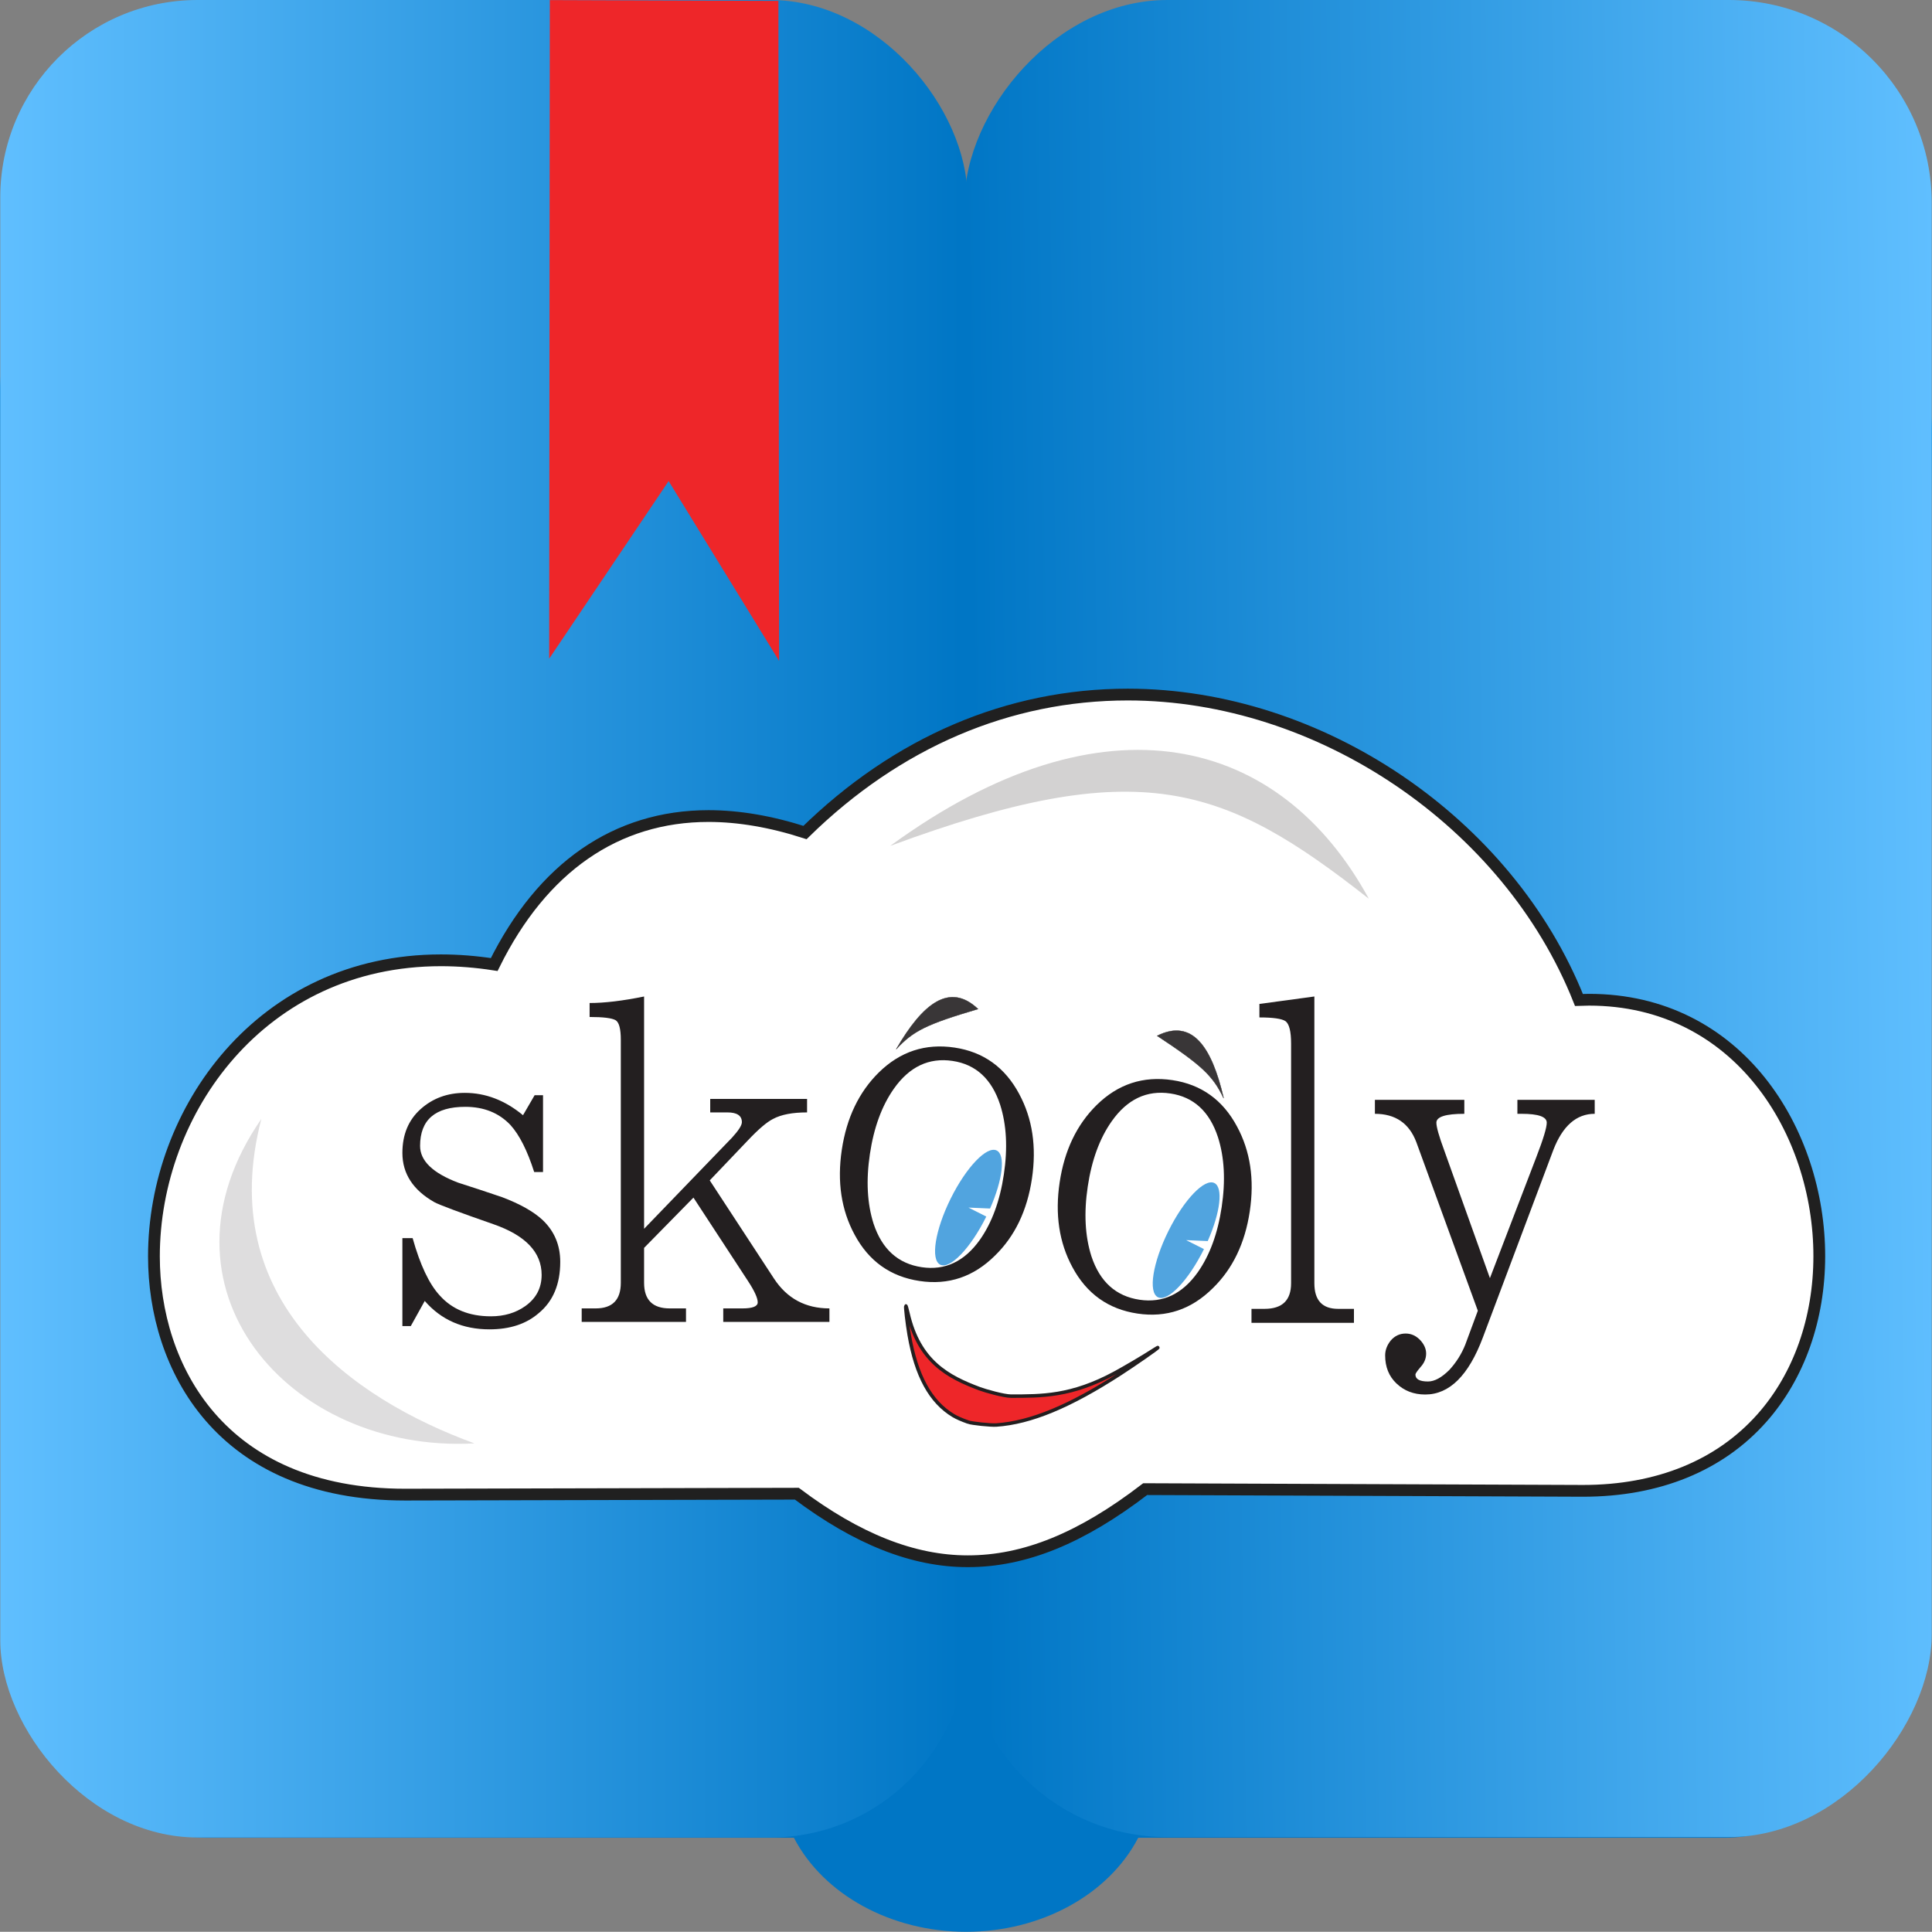 <?xml version="1.0" encoding="UTF-8" standalone="no"?>
<svg
   xmlns:dc="http://purl.org/dc/elements/1.1/"
   xmlns:cc="http://creativecommons.org/ns#"
   xmlns:rdf="http://www.w3.org/1999/02/22-rdf-syntax-ns#"
   xmlns:svg="http://www.w3.org/2000/svg"
   xmlns="http://www.w3.org/2000/svg"
   xmlns:xlink="http://www.w3.org/1999/xlink"
   xmlns:sodipodi="http://sodipodi.sourceforge.net/DTD/sodipodi-0.dtd"
   xmlns:inkscape="http://www.inkscape.org/namespaces/inkscape"
   inkscape:export-ydpi="99.009132"
   inkscape:export-xdpi="99.009132"
   inkscape:export-filename="/Users/georgratz/Desktop/skooly/App-KlassenbuchImages/logo_1024.png"
   sodipodi:docname="klassenbuch_app.svg"
   inkscape:version="1.0beta1 (32d4812, 2019-09-19)"
   id="svg8"
   version="1.1"
   viewBox="0 0 262.693 262.666"
   height="262.666mm"
   width="262.693mm">
  <rect x="0" y="0" width="262.693" height="262.666" fill="#808080" stroke="none"/>
  <defs
     id="defs2">
    <inkscape:path-effect
       is_visible="true"
       id="path-effect5863"
       effect="spiro" />
    <inkscape:path-effect
       effect="spiro"
       id="path-effect1398"
       is_visible="true" />
    <inkscape:path-effect
       is_visible="true"
       id="path-effect1395"
       effect="spiro" />
    <linearGradient
       id="linearGradient1143"
       inkscape:collect="always">
      <stop
         id="stop1139"
         offset="0"
         style="stop-color:#0076c5;stop-opacity:1" />
      <stop
         id="stop1141"
         offset="1"
         style="stop-color:#60bfff;stop-opacity:1" />
    </linearGradient>
    <inkscape:path-effect
       effect="spiro"
       id="path-effect4616"
       is_visible="true" />
    <inkscape:path-effect
       effect="spiro"
       id="path-effect4610"
       is_visible="true" />
    <inkscape:path-effect
       effect="spiro"
       id="path-effect4606"
       is_visible="true" />
    <inkscape:path-effect
       is_visible="true"
       id="path-effect3776"
       effect="spiro" />
    <clipPath
       clipPathUnits="userSpaceOnUse"
       id="clipPath2999">
      <path
         inkscape:connector-curvature="0"
         d="M 0,595.28 H 841.89 V 0 H 0 Z"
         id="path3001" />
    </clipPath>
    <clipPath
       clipPathUnits="userSpaceOnUse"
       id="clipPath2999-7">
      <path
         inkscape:connector-curvature="0"
         d="M 0,595.28 H 841.89 V 0 H 0 Z"
         id="path3001-9" />
    </clipPath>
    <linearGradient
       y2="50.616"
       x2="11.505"
       y1="50.632"
       x1="142.476"
       gradientUnits="userSpaceOnUse"
       id="linearGradient1449"
       xlink:href="#linearGradient1143"
       inkscape:collect="always" />
    <linearGradient
       gradientTransform="matrix(-1,0,0,1,-1.4840182e-6,1.050992e-7)"
       y2="55.473"
       x2="274.488"
       y1="57.348"
       x1="142.823"
       gradientUnits="userSpaceOnUse"
       id="linearGradient1453"
       xlink:href="#linearGradient1143"
       inkscape:collect="always" />
  </defs>
  <sodipodi:namedview
     fit-margin-bottom="0"
     fit-margin-right="0"
     fit-margin-left="0"
     fit-margin-top="0"
     inkscape:document-rotation="0"
     inkscape:snap-global="false"
     inkscape:snap-nodes="false"
     inkscape:snap-others="false"
     inkscape:snap-to-guides="false"
     inkscape:snap-grids="false"
     inkscape:window-maximized="0"
     inkscape:window-y="23"
     inkscape:window-x="38"
     inkscape:window-height="907"
     inkscape:window-width="1600"
     showgrid="false"
     inkscape:current-layer="layer1"
     inkscape:document-units="mm"
     inkscape:cy="694.31656"
     inkscape:cx="-315.46238"
     inkscape:zoom="0.35"
     inkscape:pageshadow="2"
     inkscape:pageopacity="0.0"
     borderopacity="1.0"
     bordercolor="#666666"
     pagecolor="#ffffff"
     id="base" />
  <g
     transform="translate(-11.651,-25.694)"
     id="layer1"
     inkscape:groupmode="layer"
     inkscape:label="Ebene 1">
    <g
       inkscape:export-ydpi="99.009132"
       inkscape:export-xdpi="99.009132"
       style="stroke-width:0.909"
       id="g2993"
       inkscape:label="RZ_skooly_logo"
       transform="matrix(0.364,0,0,-0.364,-9.203,263.253)">
      <path
         inkscape:connector-curvature="0"
         id="path3005"
         style="fill:#ffffff;fill-opacity:1;fill-rule:nonzero;stroke:none;stroke-width:0.909"
         d="m 670.604,148.987 -185.691,0.727 c -51.007,-39.677 -92.484,-40.539 -143.107,-1.921 l -166.294,-0.393 c -159.156,0 -117.5,240.859 40.273,212.538 13.425,28.681 48.334,82.995 129.122,55.342 114.564,115.222 278.036,44.169 320.697,-69.882 120.563,8.891 142.165,-196.411 5,-196.411" />
      <path
         inkscape:connector-curvature="0"
         id="path3009"
         style="fill:#ffffff;fill-opacity:1;fill-rule:nonzero;stroke:#202020;stroke-width:1.855;stroke-miterlimit:4;stroke-dasharray:none;stroke-opacity:1"
         d="m 411.986,114.489 c -22.878,-0.002 -46.383,9.291 -71.819,28.403 l -164.643,-0.388 c -77.932,0 -105.579,53.944 -105.579,100.134 0,61.204 45.127,124.511 120.647,124.511 7.274,0 14.784,-0.597 22.376,-1.776 20.205,40.86 51.288,62.427 90.08,62.427 12.677,0 26.303,-2.328 40.547,-6.924 38.711,37.959 85.559,58.001 135.672,58.001 80.856,0 159.989,-53.785 189.621,-128.39 1.427,0.058 2.847,0.086 4.247,0.086 62.856,0 96.771,-55.529 96.771,-107.777 0,-26.319 -8.534,-50.469 -24.032,-68.001 -17.752,-20.085 -43.781,-30.703 -75.27,-30.703 l -184.03,0.719 c -26.948,-20.68 -50.685,-30.322 -74.588,-30.322"
         sodipodi:nodetypes="cccsscscscsscccc" />
      <path
         inkscape:connector-curvature="0"
         id="path3013"
         style="fill:#ee2629;fill-opacity:1;fill-rule:nonzero;stroke:none;stroke-width:0.909"
         d="m 412.135,173.014 c -2.639,0.928 -4.705,1.836 -6.226,2.744 -9.569,5.756 -15.573,16.741 -18.527,33.913 -0.823,4.809 -1.654,11.942 -1.405,12.171 0.076,0.086 0.468,-1.281 0.869,-3.021 4.648,-20.384 16.922,-26.838 30.088,-31.771 2.411,-0.908 10.231,-3.137 13.29,-3.137 12.697,0.02 25.279,-0.171 43.54,9.705 4.226,2.285 12.181,6.98 15.738,9.293 1.415,0.918 2.552,1.587 2.533,1.501 -0.067,-0.335 -9.628,-6.999 -15.699,-10.937 -21.397,-13.873 -37.852,-20.699 -52.317,-21.694 -2.37,-0.163 -10.23,0.65 -11.884,1.233" />
      <path
         inkscape:connector-curvature="0"
         id="path3017"
         style="fill:none;stroke:#231f20;stroke-width:1.3;stroke-linecap:round;stroke-linejoin:miter;stroke-miterlimit:4;stroke-dasharray:none;stroke-opacity:1"
         d="m 412.135,173.014 c -2.639,0.928 -4.705,1.836 -6.226,2.744 -9.569,5.756 -15.573,16.741 -18.527,33.913 -0.823,4.809 -1.654,11.942 -1.405,12.171 0.076,0.086 0.468,-1.281 0.869,-3.021 4.648,-20.384 16.922,-26.838 30.088,-31.771 2.411,-0.908 10.231,-3.137 13.29,-3.137 12.697,0.02 25.279,-0.171 43.54,9.705 4.226,2.285 12.181,6.98 15.738,9.293 1.415,0.918 2.552,1.587 2.533,1.501 -0.067,-0.335 -9.628,-6.999 -15.699,-10.937 -21.397,-13.873 -37.852,-20.699 -52.317,-21.694 -2.37,-0.163 -10.23,0.65 -11.884,1.233 z" />
      <path
         inkscape:connector-curvature="0"
         id="path3021"
         style="fill:#ffffff;fill-opacity:1;fill-rule:nonzero;stroke:none;stroke-width:0.909"
         d="m 433.522,276.769 c -3.7,-24.733 -22.125,-42.479 -41.14,-39.64 -19.018,2.84 -31.436,25.203 -27.736,49.937 3.691,24.735 22.114,42.48 41.132,39.641 19.025,-2.841 31.444,-25.203 27.744,-49.938" />
      <path
         inkscape:connector-curvature="0"
         id="path3025"
         style="fill:none;stroke:#ffffff;stroke-width:1.365;stroke-linecap:round;stroke-linejoin:miter;stroke-miterlimit:4;stroke-dasharray:none;stroke-opacity:1"
         d="m 433.522,276.769 c -3.7,-24.733 -22.123,-42.479 -41.141,-39.64 -19.017,2.84 -31.434,25.203 -27.735,49.937 3.691,24.737 22.114,42.479 41.129,39.641 19.028,-2.841 31.447,-25.203 27.747,-49.938 z" />
      <path
         inkscape:connector-curvature="0"
         id="path3029"
         style="fill:#ffffff;fill-opacity:1;fill-rule:nonzero;stroke:none;stroke-width:0.909"
         d="m 525.957,262.943 c -3.7,-24.733 -22.114,-42.479 -41.141,-39.639 -19.016,2.849 -31.435,25.202 -27.735,49.936 3.69,24.744 22.114,42.489 41.131,39.64 19.025,-2.839 31.445,-25.203 27.745,-49.937" />
      <path
         inkscape:connector-curvature="0"
         id="path3033"
         style="fill:none;stroke:#ffffff;stroke-width:1.365;stroke-linecap:round;stroke-linejoin:miter;stroke-miterlimit:4;stroke-dasharray:none;stroke-opacity:1"
         d="m 525.957,262.943 c -3.7,-24.733 -22.114,-42.479 -41.141,-39.639 -19.016,2.849 -31.435,25.202 -27.735,49.936 3.69,24.744 22.114,42.489 41.131,39.641 19.025,-2.841 31.445,-25.204 27.745,-49.938 z" />
      <path
         inkscape:connector-curvature="0"
         id="path3037"
         style="fill:#231f20;fill-opacity:1;fill-rule:nonzero;stroke:none;stroke-width:0.909"
         d="m 508.695,236.011 c -6.516,-9.184 -14.681,-13.041 -24.49,-11.573 -9.939,1.481 -16.679,7.567 -20.227,18.261 -2.691,8.447 -3.212,18.223 -1.549,29.323 1.66,11.1 5.001,20.231 10.035,27.394 6.535,9.314 14.771,13.228 24.71,11.742 9.804,-1.466 16.478,-7.609 20.006,-18.427 2.692,-8.452 3.207,-18.228 1.549,-29.324 -1.659,-11.099 -5.005,-20.23 -10.034,-27.396 m 16.482,61.261 c -5.98,11.186 -15.034,17.685 -27.162,19.5 -12.261,1.833 -22.879,-1.66 -31.847,-10.477 -8.356,-8.249 -13.543,-19.086 -15.546,-32.505 -2.008,-13.423 -0.225,-25.302 5.354,-35.633 5.981,-11.186 15.102,-17.697 27.364,-19.528 12.127,-1.816 22.687,1.75 31.679,10.698 8.337,8.118 13.51,18.888 15.518,32.312 2.008,13.424 0.224,25.298 -5.36,35.633 m -108.041,-47.57 c -6.519,-9.183 -14.684,-13.041 -24.49,-11.574 -9.938,1.487 -16.679,7.572 -20.226,18.262 -2.695,8.452 -3.212,18.223 -1.552,29.323 1.66,11.101 5.004,20.231 10.034,27.396 6.538,9.313 14.774,13.227 24.712,11.74 9.806,-1.466 16.475,-7.609 20.002,-18.427 2.696,-8.453 3.212,-18.227 1.554,-29.323 -1.66,-11.101 -5.004,-20.231 -10.034,-27.397 m 16.482,61.263 c -5.981,11.185 -15.036,17.685 -27.165,19.498 -12.261,1.834 -22.877,-1.659 -31.846,-10.476 -8.357,-8.25 -13.54,-19.086 -15.547,-32.505 -2.008,-13.423 -0.221,-25.298 5.358,-35.633 5.978,-11.187 15.097,-17.697 27.36,-19.528 12.128,-1.817 22.689,1.749 31.682,10.698 8.337,8.117 13.509,18.888 15.517,32.311 2.008,13.423 0.22,25.301 -5.359,35.635" />
      <path
         inkscape:connector-curvature="0"
         id="path3041"
         style="fill:#51a4df;fill-opacity:1;fill-rule:nonzero;stroke:none;stroke-width:0.909"
         d="m 419.793,259.416 c -6.56,-13.252 -15.232,-22.315 -19.371,-20.231 -4.138,2.085 -2.171,14.513 4.389,27.764 6.569,13.252 15.241,22.316 19.37,20.232 3.738,-1.874 2.534,-12.277 -2.809,-24.39 l -9.066,0.392 z" />
      <path
         inkscape:connector-curvature="0"
         id="path3045"
         style="fill:#51a4df;fill-opacity:1;fill-rule:nonzero;stroke:none;stroke-width:0.909"
         d="m 511.281,245.734 c -6.559,-13.252 -15.23,-22.315 -19.37,-20.231 -4.131,2.085 -2.171,14.513 4.397,27.764 6.56,13.252 15.231,22.316 19.371,20.232 3.729,-1.874 2.534,-12.277 -2.811,-24.39 l -9.073,0.392 z" />
      <path
         inkscape:connector-curvature="0"
         id="path3049"
         style="fill:#393637;fill-opacity:1;fill-rule:nonzero;stroke:none;stroke-width:0.909"
         d="m 381.921,329.756 c 7.142,7.771 12.85,10.544 34.391,16.913 -11.942,11.376 -23.308,2.256 -34.391,-16.913" />
      <path
         inkscape:connector-curvature="0"
         id="path3053"
         style="fill:none;stroke:#231f20;stroke-width:0.113;stroke-linecap:butt;stroke-linejoin:miter;stroke-miterlimit:4;stroke-dasharray:none;stroke-opacity:1"
         d="m 381.921,329.755 c 7.142,7.773 12.85,10.547 34.391,16.913 -11.942,11.379 -23.308,2.257 -34.391,-16.913 z" />
      <path
         inkscape:connector-curvature="0"
         id="path3057"
         style="fill:#393637;fill-opacity:1;fill-rule:nonzero;stroke:none;stroke-width:0.909"
         d="m 519.552,309.173 c -4.552,9.52 -9.198,13.843 -27.938,26.232 14.753,7.393 22.957,-4.654 27.938,-26.232" />
      <path
         inkscape:connector-curvature="0"
         id="path3061"
         style="fill:none;stroke:#231f20;stroke-width:0.113;stroke-linecap:butt;stroke-linejoin:miter;stroke-miterlimit:4;stroke-dasharray:none;stroke-opacity:1"
         d="m 519.552,309.17 c -4.552,9.524 -9.198,13.844 -27.938,26.236 14.753,7.389 22.957,-4.656 27.938,-26.236 z" />
      <path
         inkscape:connector-curvature="0"
         id="path3065"
         style="fill:#231f20;fill-opacity:1;fill-rule:nonzero;stroke:none;stroke-width:0.909"
         d="m 353.859,220.799 c -10.05,0 -17.812,4.174 -23.292,12.525 l -27.01,41.298 16.049,16.837 c 4.435,4.694 7.958,7.695 10.569,9.002 3.392,1.826 8.153,2.74 14.289,2.74 v 5.676 h -40.711 v -5.676 h 7.241 c 4.043,0 6.068,-1.371 6.068,-4.11 0,-1.306 -1.37,-3.459 -4.111,-6.461 l -36.993,-38.362 v 97.67 c -9.003,-1.829 -16.636,-2.741 -22.899,-2.741 v -5.871 c 5.739,0 9.394,-0.459 10.96,-1.371 1.434,-0.914 2.153,-3.655 2.153,-8.22 v -102.17 c 0,-7.18 -3.522,-10.766 -10.569,-10.766 h -5.871 v -5.674 h 43.842 v 5.674 h -6.85 c -7.178,0 -10.766,3.586 -10.766,10.766 v 14.68 l 20.748,21.14 22.9,-35.036 c 2.74,-4.178 4.111,-7.18 4.111,-9.006 0,-1.697 -2.153,-2.544 -6.46,-2.544 h -8.025 v -5.674 h 44.627 z m -120.566,37.188 c -3.787,3.523 -9.463,6.721 -17.029,9.589 -6.135,2.089 -12.267,4.112 -18.399,6.072 -10.701,4.039 -16.049,9.197 -16.049,15.46 0,10.962 6.327,16.441 18.985,16.441 7.829,0 14.158,-2.544 18.986,-7.633 3.783,-4.177 7.111,-10.764 9.983,-19.77 h 3.719 v 32.298 h -3.524 l -4.894,-8.418 c -7.568,6.264 -15.725,9.395 -24.466,9.395 -7.309,0 -13.504,-2.284 -18.593,-6.851 -5.09,-4.568 -7.634,-10.702 -7.634,-18.398 0,-8.743 4.502,-15.656 13.505,-20.747 2.217,-1.176 10.438,-4.24 24.663,-9.197 13.569,-4.7 20.355,-11.813 20.355,-21.336 0,-5.483 -2.284,-9.852 -6.851,-13.113 -4.046,-2.873 -8.875,-4.307 -14.483,-4.307 -9.136,0 -16.313,2.935 -21.531,8.806 -4.438,4.828 -8.22,12.854 -11.353,24.074 h -4.305 v -36.991 h 3.523 l 5.873,10.57 c 6.913,-7.96 15.981,-11.942 27.205,-11.942 8.612,0 15.526,2.286 20.748,6.85 6,4.958 9.003,12.138 9.003,21.531 0,7.047 -2.48,12.922 -7.437,17.617" />
      <path
         inkscape:connector-curvature="0"
         id="path3069"
         style="fill:#231f20;fill-opacity:1;fill-rule:nonzero;stroke:none;stroke-width:0.909"
         d="m 675.514,308.486 h -32.493 v -5.873 h 1.764 c 7.046,0 10.57,-1.24 10.57,-3.718 0,-2.089 -1.44,-6.853 -4.308,-14.286 l -19.576,-51.088 -19.179,53.631 c -2.217,6 -3.327,9.915 -3.327,11.743 0,2.478 3.915,3.718 11.745,3.718 v 5.873 h -37.583 v -5.873 c 8.615,0 14.417,-3.981 17.42,-11.938 l 25.838,-70.856 -5.287,-14.289 c -1.563,-3.915 -3.786,-7.438 -6.654,-10.569 -3.261,-3.26 -6.263,-4.891 -9.002,-4.891 -3.524,0 -5.287,0.976 -5.287,2.936 0,0.392 0.716,1.438 2.156,3.131 1.563,1.697 2.347,3.591 2.347,5.675 0,1.831 -0.717,3.59 -2.151,5.287 -1.831,2.089 -3.982,3.131 -6.459,3.131 -2.48,0 -4.57,-0.98 -6.266,-2.935 -1.564,-1.96 -2.348,-4.045 -2.348,-6.263 0,-4.828 1.568,-8.743 4.699,-11.745 3.26,-3.132 7.305,-4.699 12.133,-4.699 10.178,0 18.266,8.026 24.27,24.074 l 29.558,78.686 c 3.915,10.176 9.718,15.265 17.42,15.265 z m -101.192,-87.882 h -6.655 c -6.655,0 -9.982,3.585 -9.982,10.765 v 120.569 l -23.099,-3.133 v -5.675 c 5.741,0 9.399,-0.524 10.962,-1.566 1.568,-1.175 2.352,-4.306 2.352,-9.396 v -100.799 c 0,-7.18 -3.719,-10.765 -11.157,-10.765 h -5.484 v -5.87 h 43.063 z" />
      <path
         inkscape:connector-curvature="0"
         id="path3073"
         style="fill:#deddde;fill-opacity:1;fill-rule:nonzero;stroke:none;stroke-width:0.909"
         d="m 204.675,164.044 c -78.273,-4.255 -138.44,65.788 -89.577,136.424 -19.896,-76.544 38.139,-117.647 89.577,-136.424" />
      <path
         inkscape:connector-curvature="0"
         id="path3077"
         style="fill:#d3d2d2;fill-opacity:1;fill-rule:nonzero;stroke:none;stroke-width:0.909"
         d="m 379.405,415.253 c 90.237,65.917 164.114,45.843 201.162,-22.206 -60.98,47.956 -96.163,61.072 -201.162,22.206" />
    </g>
    <path
       inkscape:export-ydpi="99.009132"
       inkscape:export-xdpi="99.009132"
       sodipodi:nodetypes="sssscccsssss"
       style="opacity:1;fill:#0076c5;fill-opacity:1;fill-rule:nonzero;stroke:none;stroke-width:1;stroke-miterlimit:4;stroke-dasharray:none;stroke-opacity:1"
       d="m 39.988,55.457 c -15.699,0 -28.393,10.492 -28.337,23.525 L 12.357,245.362 c 0.055,13.033 11.932,30.216 27.631,30.216 h 79.613 c 4.034,7.75 13.225,12.772 23.395,12.783 10.178,-0.003 19.38,-5.027 23.417,-12.783 h 79.591 c 15.699,0 26.427,-17.183 26.571,-30.216 L 274.342,84.669 C 274.485,71.636 261.704,55.457 246.005,55.457 Z"
       id="path5298"
       inkscape:connector-curvature="0" />
    <rect
       inkscape:export-ydpi="99.009132"
       inkscape:export-xdpi="99.009132"
       rx="26.831"
       ry="26.831"
       y="25.694"
       x="11.687"
       height="249.845"
       width="131.506"
       id="rect1400"
       style="opacity:1;fill:url(#linearGradient1449);fill-opacity:1;fill-rule:nonzero;stroke:#000000;stroke-width:0;stroke-miterlimit:4;stroke-dasharray:none;stroke-opacity:1" />
    <rect
       inkscape:export-ydpi="99.009132"
       inkscape:export-xdpi="99.009132"
       rx="27.576"
       ry="27.576"
       transform="scale(-1,1)"
       style="opacity:1;fill:url(#linearGradient1453);fill-opacity:1;fill-rule:nonzero;stroke:#000000;stroke-width:0;stroke-miterlimit:4;stroke-dasharray:none;stroke-opacity:1"
       id="rect1451"
       width="131.506"
       height="249.786"
       x="-274.306"
       y="25.694" />
    <g
       inkscape:export-ydpi="99.009132"
       inkscape:export-xdpi="99.009132"
       style="stroke-width:0.96"
       transform="matrix(1.042,0,0,1.042,-9.811,14.363)"
       id="g5977">
      <path
         inkscape:connector-curvature="0"
         id="path3005-4"
         style="fill:#ffffff;fill-opacity:1;fill-rule:nonzero;stroke:none;stroke-width:0.317"
         d="m 227.165,203.894 -57.65,-0.226 c -15.836,12.314 -28.713,12.582 -44.429,0.596 l -51.628,0.122 c -49.412,0 -36.479,-74.754 12.503,-65.964 4.168,-8.902 15.006,-25.759 40.088,-17.176 35.568,-35.761 86.32,-13.708 99.564,21.689 37.43,-2.759 44.137,60.959 1.552,60.959" />
      <path
         inkscape:connector-curvature="0"
         id="path3009-8"
         style="fill:#ffffff;fill-opacity:1;fill-rule:nonzero;stroke:#202020;stroke-width:1.536;stroke-miterlimit:4;stroke-dasharray:none;stroke-opacity:1"
         d="m 146.874,214.601 c -7.103,6.3e-4 -14.4,-2.884 -22.297,-8.815 l -51.116,0.12 c -24.195,0 -32.778,-16.742 -32.778,-31.078 0,-18.996 14.01,-38.644 37.456,-38.644 2.258,0 4.59,0.185 6.947,0.551 6.273,-12.681 15.923,-19.375 27.966,-19.375 3.936,0 8.166,0.723 12.588,2.149 12.018,-11.781 26.563,-18.001 42.121,-18.001 25.103,0 49.671,16.693 58.87,39.848 0.443,-0.018 0.884,-0.027 1.319,-0.027 19.514,0 30.044,17.234 30.044,33.45 0,8.168 -2.649,15.664 -7.461,21.105 -5.511,6.234 -13.592,9.529 -23.369,9.529 l -57.134,-0.223 c -8.366,6.418 -15.736,9.411 -23.157,9.411"
         sodipodi:nodetypes="cccsscscscsscccc" />
      <path
         inkscape:connector-curvature="0"
         id="path3013-3"
         style="fill:#ee2629;fill-opacity:1;fill-rule:nonzero;stroke:none;stroke-width:0.317"
         d="m 146.92,196.437 c -0.819,-0.288 -1.461,-0.57 -1.933,-0.852 -2.971,-1.786 -4.835,-5.196 -5.752,-10.525 -0.256,-1.493 -0.514,-3.706 -0.436,-3.777 0.024,-0.027 0.145,0.398 0.27,0.938 1.443,6.326 5.254,8.33 9.341,9.861 0.749,0.282 3.176,0.974 4.126,0.974 3.942,-0.006 7.848,0.053 13.518,-3.012 1.312,-0.709 3.782,-2.166 4.886,-2.884 0.439,-0.285 0.792,-0.493 0.786,-0.466 -0.021,0.104 -2.989,2.172 -4.874,3.394 -6.643,4.306 -11.752,6.424 -16.242,6.733 -0.736,0.051 -3.176,-0.202 -3.69,-0.383" />
      <path
         inkscape:connector-curvature="0"
         id="path3017-9"
         style="fill:none;stroke:#231f20;stroke-width:0.454;stroke-linecap:round;stroke-linejoin:miter;stroke-miterlimit:4;stroke-dasharray:none;stroke-opacity:1"
         d="m 146.92,196.437 c -0.819,-0.288 -1.461,-0.57 -1.933,-0.852 -2.971,-1.786 -4.835,-5.196 -5.752,-10.525 -0.256,-1.493 -0.514,-3.706 -0.436,-3.777 0.024,-0.027 0.145,0.398 0.27,0.938 1.443,6.326 5.254,8.33 9.341,9.861 0.749,0.282 3.176,0.974 4.126,0.974 3.942,-0.006 7.848,0.053 13.518,-3.012 1.312,-0.709 3.782,-2.166 4.886,-2.884 0.439,-0.285 0.792,-0.493 0.786,-0.466 -0.021,0.104 -2.989,2.172 -4.874,3.394 -6.643,4.306 -11.752,6.424 -16.242,6.733 -0.736,0.051 -3.176,-0.202 -3.69,-0.383 z" />
      <path
         inkscape:connector-curvature="0"
         id="path3021-0"
         style="fill:#ffffff;fill-opacity:1;fill-rule:nonzero;stroke:none;stroke-width:0.317"
         d="m 153.56,164.235 c -1.149,7.676 -6.869,13.184 -12.772,12.303 -5.904,-0.881 -9.76,-7.822 -8.611,-15.499 1.146,-7.677 6.866,-13.184 12.77,-12.303 5.907,0.882 9.762,7.822 8.613,15.499" />
      <path
         inkscape:connector-curvature="0"
         id="path3025-5"
         style="fill:none;stroke:#ffffff;stroke-width:0.477;stroke-linecap:round;stroke-linejoin:miter;stroke-miterlimit:4;stroke-dasharray:none;stroke-opacity:1"
         d="m 153.56,164.235 c -1.149,7.676 -6.868,13.184 -12.773,12.303 -5.904,-0.881 -9.759,-7.822 -8.611,-15.499 1.146,-7.677 6.866,-13.184 12.769,-12.303 5.907,0.882 9.763,7.822 8.614,15.499 z" />
      <path
         inkscape:connector-curvature="0"
         id="path3029-2"
         style="fill:#ffffff;fill-opacity:1;fill-rule:nonzero;stroke:none;stroke-width:0.317"
         d="m 182.258,168.526 c -1.149,7.676 -6.866,13.184 -12.773,12.303 -5.904,-0.884 -9.759,-7.822 -8.611,-15.498 1.146,-7.68 6.866,-13.187 12.77,-12.303 5.907,0.881 9.763,7.822 8.614,15.499" />
      <path
         inkscape:connector-curvature="0"
         id="path3033-2"
         style="fill:none;stroke:#ffffff;stroke-width:0.477;stroke-linecap:round;stroke-linejoin:miter;stroke-miterlimit:4;stroke-dasharray:none;stroke-opacity:1"
         d="m 182.258,168.526 c -1.149,7.676 -6.866,13.184 -12.773,12.303 -5.904,-0.884 -9.759,-7.822 -8.611,-15.498 1.146,-7.68 6.866,-13.187 12.77,-12.303 5.907,0.882 9.763,7.822 8.614,15.499 z" />
      <path
         inkscape:connector-curvature="0"
         id="path3037-7"
         style="fill:#231f20;fill-opacity:1;fill-rule:nonzero;stroke:none;stroke-width:0.317"
         d="m 176.899,176.885 c -2.023,2.85 -4.558,4.047 -7.603,3.592 -3.086,-0.46 -5.178,-2.349 -6.28,-5.668 -0.835,-2.622 -0.997,-5.656 -0.481,-9.101 0.515,-3.445 1.553,-6.279 3.115,-8.502 2.029,-2.891 4.586,-4.106 7.672,-3.644 3.044,0.455 5.116,2.362 6.211,5.719 0.836,2.623 0.996,5.657 0.481,9.101 -0.515,3.445 -1.554,6.279 -3.115,8.503 m 5.117,-19.013 c -1.857,-3.472 -4.668,-5.489 -8.433,-6.052 -3.807,-0.569 -7.103,0.515 -9.887,3.252 -2.594,2.56 -4.205,5.924 -4.826,10.088 -0.623,4.166 -0.07,7.853 1.662,11.059 1.857,3.472 4.689,5.493 8.495,6.061 3.765,0.564 7.043,-0.543 9.835,-3.32 2.588,-2.52 4.194,-5.862 4.818,-10.028 0.623,-4.166 0.07,-7.852 -1.664,-11.059 m -33.543,14.764 c -2.024,2.85 -4.559,4.047 -7.603,3.592 -3.085,-0.462 -5.178,-2.35 -6.279,-5.668 -0.837,-2.623 -0.997,-5.656 -0.482,-9.101 0.515,-3.445 1.554,-6.279 3.115,-8.503 2.03,-2.89 4.587,-4.105 7.672,-3.644 3.044,0.455 5.115,2.362 6.21,5.719 0.837,2.624 0.997,5.657 0.482,9.101 -0.515,3.445 -1.554,6.279 -3.115,8.503 m 5.117,-19.014 c -1.857,-3.471 -4.668,-5.489 -8.434,-6.051 -3.807,-0.569 -7.102,0.515 -9.887,3.251 -2.595,2.561 -4.204,5.924 -4.827,10.088 -0.623,4.166 -0.069,7.852 1.663,11.059 1.856,3.472 4.687,5.493 8.494,6.061 3.765,0.564 7.044,-0.543 9.836,-3.32 2.588,-2.519 4.194,-5.862 4.817,-10.028 0.623,-4.166 0.068,-7.853 -1.664,-11.06" />
      <path
         inkscape:connector-curvature="0"
         id="path3041-3"
         style="fill:#51a4df;fill-opacity:1;fill-rule:nonzero;stroke:none;stroke-width:0.317"
         d="m 149.298,169.621 c -2.037,4.113 -4.729,6.926 -6.014,6.279 -1.285,-0.647 -0.674,-4.504 1.363,-8.617 2.039,-4.113 4.732,-6.926 6.014,-6.279 1.161,0.582 0.787,3.81 -0.872,7.57 l -2.815,-0.122 z" />
      <path
         inkscape:connector-curvature="0"
         id="path3045-7"
         style="fill:#51a4df;fill-opacity:1;fill-rule:nonzero;stroke:none;stroke-width:0.317"
         d="m 177.701,173.867 c -2.036,4.113 -4.728,6.926 -6.014,6.279 -1.283,-0.647 -0.674,-4.504 1.365,-8.617 2.037,-4.113 4.729,-6.926 6.014,-6.279 1.158,0.582 0.787,3.81 -0.873,7.57 l -2.817,-0.122 z" />
      <path
         inkscape:connector-curvature="0"
         id="path3049-9"
         style="fill:#393637;fill-opacity:1;fill-rule:nonzero;stroke:none;stroke-width:0.317"
         d="m 137.54,147.79 c 2.217,-2.412 3.989,-3.272 10.677,-5.249 -3.708,-3.531 -7.236,-0.7 -10.677,5.249" />
      <path
         inkscape:connector-curvature="0"
         id="path3053-0"
         style="fill:none;stroke:#231f20;stroke-width:0.039;stroke-linecap:butt;stroke-linejoin:miter;stroke-miterlimit:4;stroke-dasharray:none;stroke-opacity:1"
         d="m 137.54,147.79 c 2.217,-2.412 3.989,-3.273 10.677,-5.249 -3.708,-3.532 -7.236,-0.7 -10.677,5.249 z" />
      <path
         inkscape:connector-curvature="0"
         id="path3057-2"
         style="fill:#393637;fill-opacity:1;fill-rule:nonzero;stroke:none;stroke-width:0.317"
         d="m 180.269,154.178 c -1.413,-2.955 -2.856,-4.296 -8.674,-8.141 4.58,-2.295 7.127,1.444 8.674,8.141" />
      <path
         inkscape:connector-curvature="0"
         id="path3061-3"
         style="fill:none;stroke:#231f20;stroke-width:0.039;stroke-linecap:butt;stroke-linejoin:miter;stroke-miterlimit:4;stroke-dasharray:none;stroke-opacity:1"
         d="m 180.269,154.179 c -1.413,-2.956 -2.856,-4.297 -8.674,-8.143 4.58,-2.293 7.127,1.445 8.674,8.143 z" />
      <path
         inkscape:connector-curvature="0"
         id="path3065-9"
         style="fill:#231f20;fill-opacity:1;fill-rule:nonzero;stroke:none;stroke-width:0.317"
         d="m 128.828,181.606 c -3.12,0 -5.53,-1.295 -7.231,-3.887 l -8.386,-12.817 4.983,-5.226 c 1.377,-1.457 2.471,-2.388 3.281,-2.794 1.053,-0.567 2.531,-0.85 4.436,-0.85 v -1.762 H 113.272 v 1.762 h 2.248 c 1.255,0 1.884,0.426 1.884,1.276 0,0.405 -0.425,1.074 -1.276,2.005 l -11.485,11.906 v -30.313 c -2.795,0.568 -5.165,0.851 -7.109,0.851 v 1.822 c 1.782,0 2.916,0.142 3.403,0.426 0.445,0.284 0.668,1.134 0.668,2.551 v 31.71 c 0,2.228 -1.093,3.341 -3.281,3.341 h -1.823 v 1.761 H 110.112 v -1.761 h -2.127 c -2.228,0 -3.342,-1.113 -3.342,-3.341 v -4.556 l 6.441,-6.561 7.11,10.874 c 0.851,1.297 1.276,2.228 1.276,2.795 0,0.527 -0.668,0.79 -2.006,0.79 h -2.491 v 1.761 h 13.855 z M 91.396,170.065 c -1.176,-1.093 -2.938,-2.086 -5.287,-2.976 -1.905,-0.648 -3.808,-1.276 -5.712,-1.885 -3.322,-1.254 -4.983,-2.854 -4.983,-4.798 0,-3.402 1.964,-5.103 5.894,-5.103 2.431,0 4.396,0.79 5.894,2.369 1.174,1.296 2.208,3.341 3.099,6.136 h 1.155 v -10.024 h -1.094 l -1.519,2.613 c -2.35,-1.944 -4.882,-2.916 -7.596,-2.916 -2.269,0 -4.192,0.709 -5.772,2.126 -1.58,1.418 -2.37,3.322 -2.37,5.71 0,2.714 1.398,4.859 4.193,6.439 0.688,0.365 3.241,1.316 7.657,2.854 4.213,1.459 6.319,3.666 6.319,6.622 0,1.702 -0.709,3.058 -2.127,4.07 -1.256,0.892 -2.755,1.337 -4.496,1.337 -2.836,0 -5.065,-0.911 -6.685,-2.733 -1.378,-1.498 -2.552,-3.989 -3.525,-7.472 h -1.337 v 11.481 h 1.094 l 1.823,-3.281 c 2.146,2.47 4.962,3.706 8.446,3.706 2.674,0 4.82,-0.709 6.441,-2.126 1.863,-1.539 2.795,-3.767 2.795,-6.682 0,-2.187 -0.77,-4.011 -2.309,-5.468" />
      <path
         inkscape:connector-curvature="0"
         id="path3069-9"
         style="fill:#231f20;fill-opacity:1;fill-rule:nonzero;stroke:none;stroke-width:0.317"
         d="m 228.689,154.391 h -10.088 v 1.823 h 0.548 c 2.188,0 3.282,0.385 3.282,1.154 0,0.648 -0.447,2.127 -1.337,4.434 l -6.078,15.856 -5.954,-16.645 c -0.688,-1.862 -1.033,-3.077 -1.033,-3.645 0,-0.769 1.215,-1.154 3.646,-1.154 v -1.823 h -11.668 v 1.823 c 2.675,0 4.476,1.236 5.408,3.705 l 8.022,21.991 -1.641,4.435 c -0.485,1.215 -1.175,2.308 -2.066,3.28 -1.012,1.012 -1.944,1.518 -2.795,1.518 -1.094,0 -1.641,-0.303 -1.641,-0.911 0,-0.122 0.222,-0.446 0.669,-0.972 0.485,-0.527 0.729,-1.115 0.729,-1.761 0,-0.568 -0.223,-1.114 -0.668,-1.641 -0.568,-0.648 -1.236,-0.972 -2.005,-0.972 -0.77,0 -1.419,0.304 -1.945,0.911 -0.486,0.608 -0.729,1.255 -0.729,1.944 0,1.498 0.487,2.714 1.459,3.645 1.012,0.972 2.268,1.458 3.767,1.458 3.16,0 5.671,-2.491 7.535,-7.472 l 9.177,-24.421 c 1.215,-3.158 3.017,-4.738 5.408,-4.738 z m -31.416,27.275 h -2.066 c -2.066,0 -3.099,-1.113 -3.099,-3.341 v -37.42 l -7.171,0.972 v 1.761 c 1.782,0 2.918,0.163 3.403,0.486 0.487,0.365 0.73,1.336 0.73,2.916 v 31.284 c 0,2.228 -1.155,3.341 -3.464,3.341 h -1.703 v 1.822 h 13.369 z" />
      <path
         inkscape:connector-curvature="0"
         id="path3073-7"
         style="fill:#deddde;fill-opacity:1;fill-rule:nonzero;stroke:none;stroke-width:0.317"
         d="m 82.511,199.221 c -24.301,1.321 -42.98,-20.418 -27.81,-42.341 -6.177,23.757 11.841,36.513 27.81,42.341" />
      <path
         inkscape:connector-curvature="0"
         id="path3077-0"
         style="fill:#d3d2d2;fill-opacity:1;fill-rule:nonzero;stroke:none;stroke-width:0.317"
         d="m 136.759,121.255 c 28.015,-20.458 50.951,-14.228 62.453,6.892 -18.932,-14.884 -29.855,-18.955 -62.453,-6.892" />
    </g>
    <path
       inkscape:export-ydpi="99.009132"
       inkscape:export-xdpi="99.009132"
       sodipodi:nodetypes="cccccc"
       inkscape:original-d="M 86.411002,25.705105 117.49187,25.817439 117.58031,115.55 102.56372,91.104215 86.322573,115.25333 Z"
       inkscape:path-effect="#path-effect5863"
       inkscape:connector-curvature="0"
       id="path5861"
       d="M 86.411,25.705 117.492,25.817 117.58,115.55 102.564,91.104 86.323,115.253 Z"
       style="fill:#ee2629;fill-opacity:1;fill-rule:evenodd;stroke:none;stroke-width:0.265;stroke-linecap:butt;stroke-linejoin:miter;stroke-miterlimit:4;stroke-dasharray:none;stroke-opacity:1" />
  </g>
</svg>
